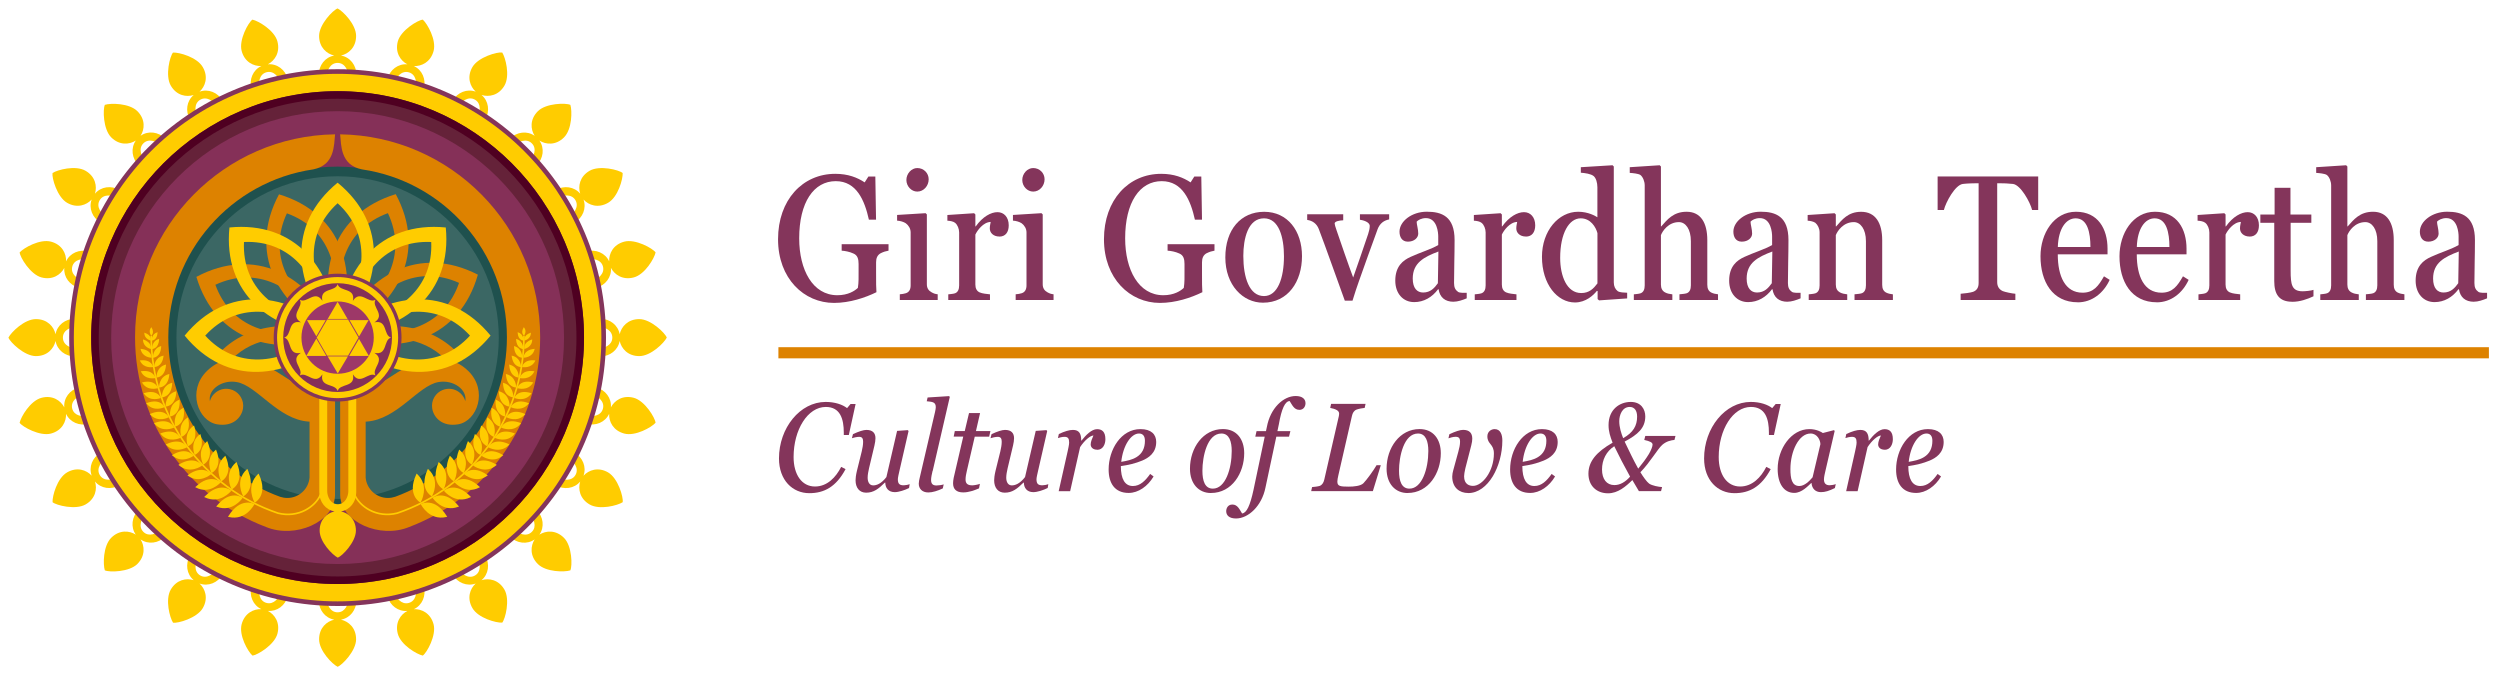 <svg width="302" height="82" viewBox="0 0 302 82" fill="none" xmlns="http://www.w3.org/2000/svg">
<path fill-rule="evenodd" clip-rule="evenodd" d="M40.782 80.546C41.337 80.35 43.017 78.617 43.017 77.226C43.017 75.835 42.096 75.056 41.19 74.856C42.287 74.661 43.058 73.682 43.058 72.515V60.097H42.084V72.356C42.084 72.968 41.712 73.967 40.782 73.967C39.853 73.967 39.481 72.956 39.481 72.356V60.097H38.507V72.515C38.507 73.682 39.278 74.661 40.375 74.856C39.469 75.056 38.548 75.835 38.548 77.226C38.548 78.617 40.13 80.219 40.782 80.546Z" fill="#FFCC00"/>
<path fill-rule="evenodd" clip-rule="evenodd" d="M51.077 79.191C51.562 78.857 52.737 76.749 52.374 75.407C52.015 74.061 50.918 73.547 49.996 73.588C51.007 73.115 51.497 71.969 51.195 70.843L47.981 58.849L47.039 59.102L50.212 70.945C50.371 71.537 50.273 72.597 49.372 72.838C48.471 73.078 47.855 72.197 47.7 71.618L44.527 59.775L43.585 60.028L46.799 72.022C47.1 73.147 48.1 73.898 49.209 73.8C48.385 74.228 47.696 75.219 48.055 76.565C48.414 77.911 50.359 79.045 51.073 79.195" fill="#FFCC00"/>
<path fill-rule="evenodd" clip-rule="evenodd" d="M60.664 75.219C61.047 74.771 61.635 72.434 60.937 71.227C60.24 70.019 59.053 69.808 58.168 70.089C59.02 69.371 59.2 68.139 58.617 67.124L52.41 56.37L51.565 56.855L57.695 67.475C58.001 68.005 58.18 69.057 57.373 69.522C56.565 69.987 55.741 69.298 55.44 68.776L49.31 58.156L48.466 58.641L54.673 69.396C55.256 70.407 56.414 70.868 57.462 70.489C56.777 71.112 56.37 72.25 57.067 73.457C57.764 74.665 59.934 75.256 60.664 75.215" fill="#FFCC00"/>
<path fill-rule="evenodd" clip-rule="evenodd" d="M68.899 68.898C69.151 68.368 69.115 65.953 68.128 64.971C67.141 63.984 65.938 64.09 65.159 64.587C65.795 63.674 65.648 62.434 64.824 61.61L56.044 52.83L55.355 53.519L64.025 62.189C64.457 62.621 64.906 63.592 64.245 64.249C63.585 64.909 62.61 64.453 62.186 64.028L53.515 55.358L52.826 56.047L61.607 64.828C62.431 65.652 63.67 65.802 64.584 65.162C64.086 65.941 63.984 67.148 64.967 68.131C65.954 69.118 68.201 69.126 68.894 68.902" fill="#FFCC00"/>
<path fill-rule="evenodd" clip-rule="evenodd" d="M75.219 60.664C75.325 60.085 74.664 57.765 73.457 57.067C72.25 56.37 71.116 56.782 70.488 57.467C70.867 56.419 70.406 55.261 69.395 54.677L58.641 48.47L58.155 49.314L68.771 55.444C69.301 55.75 69.982 56.57 69.517 57.377C69.052 58.185 67.992 57.997 67.47 57.699L56.855 51.57L56.369 52.414L67.124 58.621C68.135 59.204 69.371 59.025 70.088 58.172C69.811 59.057 70.023 60.244 71.226 60.941C72.433 61.639 74.611 61.064 75.219 60.668" fill="#FFCC00"/>
<path fill-rule="evenodd" clip-rule="evenodd" d="M79.191 51.072C79.146 50.485 77.906 48.417 76.561 48.054C75.215 47.695 74.224 48.385 73.796 49.208C73.889 48.099 73.147 47.1 72.017 46.798L60.023 43.584L59.77 44.526L71.614 47.699C72.205 47.858 73.074 48.474 72.833 49.371C72.593 50.273 71.52 50.367 70.941 50.212L59.098 47.039L58.845 47.977L70.839 51.19C71.965 51.492 73.115 51.003 73.584 49.991C73.543 50.917 74.057 52.01 75.402 52.373C76.748 52.732 78.702 51.619 79.187 51.076" fill="#FFCC00"/>
<path fill-rule="evenodd" clip-rule="evenodd" d="M80.546 40.782C80.35 40.228 78.617 38.548 77.226 38.548C75.836 38.548 75.057 39.469 74.857 40.375C74.661 39.278 73.682 38.507 72.516 38.507H60.098V39.481H72.357C72.969 39.481 73.968 39.853 73.968 40.782C73.968 41.712 72.956 42.084 72.357 42.084H60.098V43.058H72.516C73.682 43.058 74.661 42.287 74.857 41.19C75.057 42.096 75.836 43.017 77.226 43.017C78.617 43.017 80.22 41.435 80.546 40.782Z" fill="#FFCC00"/>
<path fill-rule="evenodd" clip-rule="evenodd" d="M79.192 30.489C78.858 30.004 76.749 28.829 75.407 29.192C74.061 29.551 73.548 30.648 73.588 31.57C73.115 30.558 71.969 30.069 70.844 30.371L58.85 33.584L59.102 34.526L70.946 31.354C71.537 31.195 72.597 31.292 72.838 32.194C73.079 33.095 72.198 33.711 71.619 33.866L59.775 37.039L60.028 37.981L72.022 34.767C73.148 34.465 73.898 33.466 73.8 32.357C74.229 33.181 75.22 33.87 76.566 33.511C77.911 33.152 79.045 31.207 79.196 30.493" fill="#FFCC00"/>
<path fill-rule="evenodd" clip-rule="evenodd" d="M75.219 20.901C74.77 20.518 72.433 19.931 71.226 20.628C70.019 21.325 69.807 22.512 70.088 23.397C69.371 22.545 68.139 22.365 67.124 22.949L56.369 29.156L56.855 30L67.47 23.87C68 23.564 69.052 23.385 69.517 24.192C69.982 25 69.293 25.824 68.771 26.125L58.155 32.255L58.641 33.099L69.395 26.892C70.406 26.309 70.867 25.151 70.488 24.103C71.112 24.788 72.25 25.196 73.457 24.498C74.664 23.801 75.255 21.631 75.219 20.901Z" fill="#FFCC00"/>
<path fill-rule="evenodd" clip-rule="evenodd" d="M68.897 12.667C68.367 12.414 65.953 12.451 64.97 13.438C63.983 14.425 64.089 15.628 64.587 16.407C63.673 15.77 62.433 15.917 61.61 16.741L52.829 25.521L53.518 26.211L62.189 17.54C62.621 17.108 63.592 16.659 64.248 17.32C64.909 17.981 64.452 18.956 64.028 19.38L55.358 28.05L56.047 28.739L64.827 19.959C65.651 19.135 65.802 17.895 65.162 16.982C65.941 17.479 67.148 17.581 68.131 16.598C69.118 15.611 69.126 13.364 68.901 12.671" fill="#FFCC00"/>
<path fill-rule="evenodd" clip-rule="evenodd" d="M60.664 6.346C60.085 6.24 57.764 6.9 57.067 8.103C56.369 9.31 56.781 10.444 57.466 11.072C56.418 10.693 55.26 11.154 54.677 12.165L48.47 22.92L49.314 23.405L55.444 12.789C55.749 12.259 56.569 11.578 57.377 12.043C58.184 12.508 57.996 13.568 57.699 14.09L51.569 24.706L52.413 25.191L58.62 14.437C59.204 13.425 59.024 12.19 58.172 11.472C59.057 11.749 60.244 11.537 60.941 10.334C61.638 9.127 61.063 6.949 60.668 6.341" fill="#FFCC00"/>
<path fill-rule="evenodd" clip-rule="evenodd" d="M51.073 2.374C50.485 2.418 48.418 3.658 48.055 5.004C47.696 6.35 48.385 7.341 49.209 7.769C48.1 7.675 47.1 8.418 46.799 9.547L43.585 21.541L44.527 21.794L47.7 9.951C47.859 9.36 48.475 8.491 49.372 8.732C50.273 8.972 50.367 10.045 50.212 10.624L47.039 22.467L47.981 22.72L51.195 10.726C51.497 9.6 51.007 8.45 49.996 7.981C50.922 8.022 52.015 7.508 52.378 6.162C52.737 4.816 51.623 2.863 51.081 2.378" fill="#FFCC00"/>
<path fill-rule="evenodd" clip-rule="evenodd" d="M40.782 1.02C40.228 1.215 38.548 2.949 38.548 4.339C38.548 5.73 39.469 6.509 40.375 6.709C39.278 6.904 38.507 7.883 38.507 9.05V21.468H39.481V9.209C39.481 8.597 39.853 7.598 40.782 7.598C41.712 7.598 42.084 8.609 42.084 9.209V21.468H43.058V9.05C43.058 7.883 42.287 6.9 41.19 6.709C42.096 6.509 43.017 5.73 43.017 4.339C43.017 2.949 41.435 1.346 40.782 1.02Z" fill="#FFCC00"/>
<path fill-rule="evenodd" clip-rule="evenodd" d="M30.489 2.374C30.004 2.708 28.83 4.817 29.192 6.158C29.551 7.504 30.648 8.018 31.57 7.977C30.559 8.45 30.069 9.596 30.371 10.722L33.585 22.716L34.527 22.463L31.354 10.62C31.195 10.029 31.293 8.968 32.194 8.728C33.095 8.487 33.711 9.368 33.866 9.947L37.039 21.79L37.981 21.537L34.767 9.543C34.466 8.418 33.467 7.667 32.357 7.765C33.181 7.337 33.87 6.346 33.511 5C33.153 3.654 31.207 2.521 30.494 2.37" fill="#FFCC00"/>
<path fill-rule="evenodd" clip-rule="evenodd" d="M20.901 6.346C20.518 6.794 19.931 9.131 20.628 10.338C21.325 11.546 22.512 11.758 23.397 11.476C22.545 12.194 22.365 13.425 22.949 14.441L29.156 25.195L30 24.71L23.87 14.094C23.564 13.564 23.385 12.512 24.192 12.047C25 11.582 25.824 12.271 26.125 12.793L32.255 23.409L33.099 22.924L26.892 12.169C26.309 11.158 25.151 10.697 24.103 11.076C24.788 10.453 25.196 9.315 24.498 8.108C23.801 6.9 21.631 6.309 20.901 6.35" fill="#FFCC00"/>
<path fill-rule="evenodd" clip-rule="evenodd" d="M12.667 12.667C12.414 13.197 12.451 15.612 13.438 16.595C14.425 17.581 15.628 17.475 16.407 16.978C15.771 17.891 15.918 19.131 16.741 19.955L25.522 28.735L26.211 28.046L17.541 19.376C17.108 18.944 16.66 17.973 17.321 17.316C17.981 16.656 18.956 17.112 19.38 17.537L28.05 26.207L28.74 25.518L19.959 16.737C19.135 15.913 17.896 15.762 16.982 16.403C17.48 15.624 17.582 14.417 16.599 13.434C15.612 12.451 13.365 12.439 12.671 12.663" fill="#FFCC00"/>
<path fill-rule="evenodd" clip-rule="evenodd" d="M6.346 20.901C6.24 21.48 6.901 23.801 8.104 24.498C9.311 25.195 10.445 24.784 11.073 24.103C10.694 25.151 11.154 26.309 12.166 26.892L22.92 33.099L23.405 32.255L12.786 26.125C12.255 25.82 11.574 25 12.039 24.192C12.504 23.385 13.565 23.572 14.087 23.87L24.702 30L25.188 29.155L14.433 22.948C13.422 22.365 12.186 22.545 11.468 23.397C11.746 22.512 11.534 21.325 10.331 20.628C9.123 19.93 6.946 20.506 6.338 20.901" fill="#FFCC00"/>
<path fill-rule="evenodd" clip-rule="evenodd" d="M2.374 30.493C2.419 31.08 3.659 33.148 5.005 33.511C6.35 33.87 7.341 33.181 7.77 32.361C7.676 33.47 8.418 34.469 9.548 34.771L21.542 37.985L21.795 37.043L9.951 33.87C9.36 33.711 8.491 33.095 8.732 32.198C8.973 31.296 10.045 31.203 10.624 31.358L22.468 34.53L22.72 33.588L10.726 30.375C9.601 30.073 8.451 30.562 7.982 31.574C8.022 30.648 7.509 29.555 6.163 29.192C4.817 28.833 2.863 29.946 2.378 30.489" fill="#FFCC00"/>
<path fill-rule="evenodd" clip-rule="evenodd" d="M1.02 40.782C1.215 41.337 2.949 43.017 4.339 43.017C5.73 43.017 6.509 42.096 6.709 41.19C6.904 42.287 7.883 43.058 9.05 43.058H21.468V42.084H9.209C8.597 42.084 7.598 41.712 7.598 40.782C7.598 39.853 8.609 39.481 9.209 39.481H21.468V38.507H9.05C7.883 38.507 6.904 39.278 6.709 40.375C6.509 39.469 5.73 38.548 4.339 38.548C2.949 38.548 1.346 40.134 1.02 40.782Z" fill="#FFCC00"/>
<path fill-rule="evenodd" clip-rule="evenodd" d="M2.373 51.076C2.708 51.562 4.816 52.736 6.158 52.373C7.504 52.014 8.018 50.917 7.977 49.995C8.45 51.003 9.596 51.496 10.721 51.194L22.715 47.981L22.463 47.039L10.619 50.212C10.028 50.371 8.968 50.273 8.727 49.371C8.487 48.47 9.367 47.854 9.947 47.699L21.79 44.526L21.537 43.584L9.543 46.798C8.417 47.1 7.667 48.099 7.765 49.208C7.336 48.389 6.345 47.695 5 48.058C3.654 48.417 2.52 50.362 2.369 51.076" fill="#FFCC00"/>
<path fill-rule="evenodd" clip-rule="evenodd" d="M6.346 60.664C6.794 61.047 9.131 61.635 10.338 60.937C11.546 60.24 11.758 59.053 11.476 58.168C12.194 59.02 13.425 59.2 14.441 58.617L25.195 52.41L24.71 51.565L14.094 57.695C13.564 58.001 12.512 58.18 12.047 57.373C11.582 56.565 12.271 55.741 12.793 55.44L23.409 49.31L22.924 48.466L12.169 54.673C11.158 55.256 10.697 56.414 11.076 57.462C10.453 56.777 9.315 56.37 8.108 57.063C6.9 57.76 6.309 59.93 6.35 60.66" fill="#FFCC00"/>
<path fill-rule="evenodd" clip-rule="evenodd" d="M12.666 68.898C13.197 69.151 15.611 69.114 16.594 68.127C17.577 67.14 17.475 65.937 16.977 65.158C17.891 65.794 19.131 65.648 19.954 64.824L28.735 56.043L28.046 55.354L19.375 64.025C18.943 64.457 17.972 64.906 17.316 64.245C16.655 63.584 17.112 62.609 17.536 62.185L26.206 53.515L25.517 52.826L16.737 61.606C15.913 62.43 15.762 63.67 16.402 64.583C15.623 64.086 14.416 63.984 13.433 64.967C12.446 65.954 12.438 68.201 12.662 68.894" fill="#FFCC00"/>
<path fill-rule="evenodd" clip-rule="evenodd" d="M20.901 75.219C21.48 75.326 23.801 74.665 24.498 73.458C25.195 72.251 24.784 71.117 24.103 70.489C25.151 70.868 26.309 70.407 26.892 69.396L33.099 58.641L32.255 58.156L26.125 68.772C25.82 69.302 25 69.983 24.192 69.518C23.385 69.053 23.572 67.993 23.87 67.471L30 56.851L29.155 56.366L22.948 67.12C22.365 68.132 22.545 69.367 23.397 70.085C22.512 69.808 21.325 70.02 20.628 71.223C19.93 72.43 20.506 74.608 20.901 75.215" fill="#FFCC00"/>
<path fill-rule="evenodd" clip-rule="evenodd" d="M30.493 79.192C31.08 79.147 33.148 77.907 33.511 76.561C33.87 75.215 33.181 74.224 32.357 73.796C33.466 73.89 34.465 73.148 34.767 72.018L37.981 60.024L37.038 59.771L33.866 71.614C33.707 72.206 33.091 73.074 32.194 72.834C31.292 72.593 31.198 71.52 31.353 70.941L34.526 59.098L33.588 58.845L30.375 70.839C30.073 71.965 30.562 73.115 31.574 73.584C30.648 73.543 29.555 74.057 29.192 75.403C28.833 76.749 29.946 78.702 30.489 79.188" fill="#FFCC00"/>
<path fill-rule="evenodd" clip-rule="evenodd" d="M40.782 15.363C54.82 15.363 66.202 26.745 66.202 40.782C66.202 54.82 54.82 66.202 40.782 66.202C26.745 66.202 15.363 54.82 15.363 40.782C15.363 26.745 26.745 15.363 40.782 15.363ZM40.782 9.535C58.042 9.535 72.03 23.527 72.03 40.782C72.03 58.038 58.038 72.03 40.782 72.03C23.527 72.03 9.535 58.042 9.535 40.782C9.535 23.523 23.523 9.535 40.782 9.535ZM40.782 15.457C54.771 15.457 66.108 26.794 66.108 40.782C66.108 54.771 54.771 66.108 40.782 66.108C26.794 66.108 15.457 54.771 15.457 40.782C15.457 26.794 26.794 15.457 40.782 15.457ZM40.782 8.36C58.686 8.36 73.205 22.875 73.205 40.782C73.205 58.69 58.69 73.205 40.782 73.205C22.875 73.205 8.36 58.686 8.36 40.782C8.36 22.879 22.879 8.36 40.782 8.36Z" fill="#84355B"/>
<path fill-rule="evenodd" clip-rule="evenodd" d="M40.782 14.865C55.097 14.865 66.7 26.468 66.7 40.782C66.7 55.097 55.097 66.7 40.782 66.7C26.468 66.7 14.865 55.097 14.865 40.782C14.865 26.468 26.468 14.865 40.782 14.865ZM40.782 8.919C58.38 8.919 72.646 23.185 72.646 40.782C72.646 58.38 58.38 72.646 40.782 72.646C23.185 72.646 8.919 58.38 8.919 40.782C8.919 23.185 23.185 8.919 40.782 8.919Z" fill="#FFCC00"/>
<path fill-rule="evenodd" clip-rule="evenodd" d="M40.783 14.315C55.399 14.315 67.251 26.166 67.251 40.783C67.251 55.399 55.399 67.251 40.783 67.251C26.166 67.251 14.315 55.399 14.315 40.783C14.315 26.166 26.166 14.315 40.783 14.315ZM40.783 11.02C57.222 11.02 70.546 24.347 70.546 40.783C70.546 57.218 57.218 70.546 40.783 70.546C24.347 70.546 11.02 57.222 11.02 40.783C11.02 24.343 24.343 11.02 40.783 11.02Z" fill="#652239"/>
<path fill-rule="evenodd" clip-rule="evenodd" d="M40.783 11.929C56.717 11.929 69.636 24.849 69.636 40.782C69.636 56.716 56.717 69.636 40.783 69.636C24.849 69.636 11.929 56.716 11.929 40.782C11.929 24.849 24.849 11.929 40.783 11.929ZM40.783 11.015C57.222 11.015 70.55 24.343 70.55 40.782C70.55 57.222 57.222 70.549 40.783 70.549C24.343 70.549 11.016 57.222 11.016 40.782C11.016 24.343 24.343 11.015 40.783 11.015Z" fill="#4F0021"/>
<path fill-rule="evenodd" clip-rule="evenodd" d="M40.782 13.43C55.888 13.43 68.135 25.677 68.135 40.782C68.135 55.888 55.888 68.135 40.782 68.135C25.677 68.135 13.43 55.888 13.43 40.782C13.43 25.677 25.677 13.43 40.782 13.43Z" fill="#853058"/>
<path fill-rule="evenodd" clip-rule="evenodd" d="M40.782 20.126C52.177 20.126 61.414 29.375 61.414 40.782C61.414 52.189 52.177 61.439 40.782 61.439C29.388 61.439 20.15 52.189 20.15 40.782C20.15 29.375 29.388 20.126 40.782 20.126Z" fill="#1F514E"/>
<path fill-rule="evenodd" clip-rule="evenodd" d="M40.783 21.293C51.533 21.293 60.253 30.02 60.253 40.782C60.253 51.545 51.537 60.272 40.783 60.272C30.029 60.272 21.314 51.545 21.314 40.782C21.314 30.02 30.029 21.293 40.783 21.293Z" fill="#3B6764"/>
<path fill-rule="evenodd" clip-rule="evenodd" d="M40.481 16.227C27.101 16.415 16.314 27.316 16.314 40.738C16.314 51.215 22.888 60.154 32.137 63.662C35.657 65.114 40.392 63.062 40.469 59.836L40.477 46.557V46.435V40.738C40.151 43.258 37.496 43.262 37.398 46.982C35.563 46.57 33.919 45.044 32.264 44.261C29.405 42.911 26.884 42.965 24.996 44.816C22.578 47.19 23.919 50.86 26.215 51.256C28.165 51.59 29.176 50.411 29.352 49.367C29.523 48.348 28.923 47.438 28.1 47.116C26.807 46.606 25.604 47.467 25.359 48.466C25.094 47.08 26.791 45.832 28.605 46.154C31.06 46.586 33.569 50.672 37.284 50.929C37.321 50.929 37.357 50.934 37.394 50.934V57.687C37.276 59.07 36.117 60.154 34.706 60.154C34.401 60.154 34.107 60.101 33.834 60.012C25.959 57.153 20.331 49.604 20.331 40.742C20.331 30.436 27.936 21.909 37.843 20.461C40.457 19.939 40.339 17.533 40.477 16.227" fill="#DD8200"/>
<path fill-rule="evenodd" clip-rule="evenodd" d="M41.084 16.227C54.465 16.415 65.252 27.316 65.252 40.738C65.252 51.215 58.678 60.154 49.428 63.662C45.909 65.114 41.174 63.062 41.096 59.836L41.088 46.557V46.435V40.738C41.414 43.258 44.069 43.262 44.167 46.982C46.002 46.57 47.646 45.044 49.302 44.261C52.16 42.911 54.681 42.965 56.569 44.816C58.987 47.19 57.646 50.86 55.35 51.256C53.4 51.59 52.389 50.411 52.214 49.367C52.042 48.348 52.642 47.438 53.466 47.116C54.758 46.606 55.962 47.467 56.206 48.466C56.471 47.08 54.775 45.832 52.96 46.154C50.505 46.586 47.997 50.672 44.281 50.929C44.245 50.929 44.208 50.934 44.171 50.934V57.687C44.289 59.07 45.448 60.154 46.859 60.154C47.165 60.154 47.458 60.101 47.731 60.012C55.607 57.153 61.235 49.604 61.235 40.742C61.235 30.436 53.629 21.909 43.723 20.461C41.108 19.939 41.227 17.533 41.088 16.227" fill="#DD8200"/>
<path fill-rule="evenodd" clip-rule="evenodd" d="M30.766 60.717L30.831 60.68C30.831 60.68 32.434 59.787 31.28 57.303L31.235 57.206L31.157 57.279C29.636 58.739 30.721 60.631 30.729 60.652L30.766 60.717Z" fill="#FFCC00"/>
<path fill-rule="evenodd" clip-rule="evenodd" d="M30.73 60.897L30.665 60.864C30.665 60.864 29.038 60.016 27.598 62.34L27.541 62.43L27.647 62.454C29.703 62.923 30.689 60.982 30.702 60.962L30.734 60.897H30.73Z" fill="#FFCC00"/>
<path fill-rule="evenodd" clip-rule="evenodd" d="M29.306 60.142L29.249 60.101C29.249 60.101 27.826 59.102 26.182 61.109L26.117 61.186L26.211 61.223C28.083 61.92 29.253 60.22 29.266 60.199L29.306 60.142Z" fill="#FFCC00"/>
<path fill-rule="evenodd" clip-rule="evenodd" d="M29.388 59.958L29.449 59.926C29.449 59.926 30.979 59.102 29.918 56.733L29.878 56.639L29.8 56.708C28.34 58.07 29.343 59.877 29.352 59.897L29.388 59.958Z" fill="#FFCC00"/>
<path fill-rule="evenodd" clip-rule="evenodd" d="M27.989 59.118L28.05 59.086C28.05 59.086 29.6 58.303 28.609 55.905L28.568 55.811L28.491 55.876C26.994 57.198 27.944 59.033 27.952 59.053L27.985 59.114L27.989 59.118Z" fill="#FFCC00"/>
<path fill-rule="evenodd" clip-rule="evenodd" d="M27.937 59.281L27.884 59.236C27.884 59.236 26.558 58.115 24.739 59.967L24.67 60.04L24.764 60.085C26.566 60.945 27.884 59.355 27.896 59.338L27.941 59.281H27.937Z" fill="#FFCC00"/>
<path fill-rule="evenodd" clip-rule="evenodd" d="M26.732 58.14L26.79 58.107C26.79 58.107 28.221 57.357 27.259 55.142L27.222 55.057L27.148 55.122C25.774 56.374 26.688 58.066 26.696 58.083L26.728 58.14H26.732Z" fill="#FFCC00"/>
<path fill-rule="evenodd" clip-rule="evenodd" d="M26.656 58.27L26.607 58.225C26.607 58.225 25.416 57.132 23.654 58.784L23.585 58.849L23.671 58.894C25.314 59.763 26.599 58.331 26.611 58.319L26.656 58.27Z" fill="#FFCC00"/>
<path fill-rule="evenodd" clip-rule="evenodd" d="M25.51 57.271L25.469 57.226C25.469 57.226 24.519 56.084 22.712 57.373L22.643 57.422L22.712 57.475C24.099 58.47 25.448 57.324 25.461 57.312L25.506 57.271H25.51Z" fill="#FFCC00"/>
<path fill-rule="evenodd" clip-rule="evenodd" d="M25.558 57.136L25.611 57.108C25.611 57.108 26.949 56.459 26.129 54.395L26.096 54.314L26.027 54.371C24.73 55.48 25.517 57.063 25.525 57.079L25.554 57.132L25.558 57.136Z" fill="#FFCC00"/>
<path fill-rule="evenodd" clip-rule="evenodd" d="M24.564 56.121L24.617 56.093C24.617 56.093 25.938 55.411 25.069 53.368L25.037 53.287L24.971 53.344C23.703 54.486 24.527 56.048 24.535 56.064L24.564 56.117V56.121Z" fill="#FFCC00"/>
<path fill-rule="evenodd" clip-rule="evenodd" d="M24.421 56.235L24.384 56.186C24.384 56.186 23.528 54.971 21.627 56.108L21.554 56.153L21.619 56.21C22.92 57.316 24.355 56.284 24.372 56.272L24.421 56.235Z" fill="#FFCC00"/>
<path fill-rule="evenodd" clip-rule="evenodd" d="M23.515 54.95L23.568 54.93C23.568 54.93 24.824 54.432 24.225 52.508L24.2 52.434L24.135 52.479C22.883 53.397 23.491 54.885 23.495 54.901L23.515 54.95Z" fill="#FFCC00"/>
<path fill-rule="evenodd" clip-rule="evenodd" d="M23.381 55.064L23.348 55.02C23.348 55.02 22.569 53.914 20.84 54.946L20.77 54.987L20.832 55.04C22.018 56.043 23.319 55.105 23.336 55.097L23.381 55.064Z" fill="#FFCC00"/>
<path fill-rule="evenodd" clip-rule="evenodd" d="M22.613 54.017L22.585 53.968C22.585 53.968 21.92 52.793 20.093 53.654L20.023 53.686L20.076 53.743C21.157 54.857 22.548 54.049 22.564 54.045L22.613 54.017Z" fill="#FFCC00"/>
<path fill-rule="evenodd" clip-rule="evenodd" d="M22.695 53.903L22.748 53.882C22.748 53.882 24.017 53.417 23.462 51.476L23.442 51.398L23.377 51.443C22.1 52.328 22.671 53.833 22.679 53.849L22.7 53.903H22.695Z" fill="#FFCC00"/>
<path fill-rule="evenodd" clip-rule="evenodd" d="M21.908 52.777L21.957 52.76C21.957 52.76 23.18 52.357 22.715 50.493L22.699 50.419L22.634 50.46C21.394 51.264 21.887 52.711 21.891 52.724L21.908 52.773V52.777Z" fill="#FFCC00"/>
<path fill-rule="evenodd" clip-rule="evenodd" d="M21.786 52.891L21.765 52.842C21.765 52.842 21.231 51.671 19.429 52.34L19.359 52.365L19.408 52.426C20.342 53.572 21.725 52.919 21.741 52.915L21.79 52.891H21.786Z" fill="#FFCC00"/>
<path fill-rule="evenodd" clip-rule="evenodd" d="M21.163 51.529L21.215 51.517C21.215 51.517 22.472 51.235 22.186 49.335L22.174 49.261L22.105 49.294C20.791 49.975 21.146 51.459 21.146 51.476L21.158 51.525L21.163 51.529Z" fill="#FFCC00"/>
<path fill-rule="evenodd" clip-rule="evenodd" d="M21.04 51.643L21.02 51.594C21.02 51.594 20.485 50.423 18.683 51.092L18.613 51.117L18.662 51.178C19.596 52.324 20.979 51.671 20.995 51.667L21.044 51.643H21.04Z" fill="#FFCC00"/>
<path fill-rule="evenodd" clip-rule="evenodd" d="M20.546 50.313L20.595 50.305C20.595 50.305 21.794 50.15 21.7 48.348V48.278L21.631 48.303C20.342 48.821 20.538 50.248 20.542 50.26L20.55 50.309L20.546 50.313Z" fill="#FFCC00"/>
<path fill-rule="evenodd" clip-rule="evenodd" d="M20.408 50.395L20.383 50.35C20.383 50.35 19.825 49.277 18.165 49.991L18.1 50.02L18.148 50.073C19.082 51.105 20.351 50.423 20.363 50.415L20.408 50.391V50.395Z" fill="#FFCC00"/>
<path fill-rule="evenodd" clip-rule="evenodd" d="M20.008 49.106H20.057C20.057 49.106 21.224 49.069 21.301 47.328V47.259L21.236 47.279C19.947 47.658 20.004 49.045 20.004 49.057V49.106H20.008Z" fill="#FFCC00"/>
<path fill-rule="evenodd" clip-rule="evenodd" d="M19.873 49.184L19.853 49.139C19.853 49.139 19.368 48.078 17.732 48.686L17.667 48.711L17.712 48.764C18.56 49.803 19.816 49.208 19.828 49.204L19.873 49.184Z" fill="#FFCC00"/>
<path fill-rule="evenodd" clip-rule="evenodd" d="M19.56 47.993H19.605C19.605 47.993 20.722 47.965 20.804 46.301V46.235L20.742 46.252C19.511 46.606 19.56 47.932 19.56 47.948V47.993Z" fill="#FFCC00"/>
<path fill-rule="evenodd" clip-rule="evenodd" d="M19.432 48.071L19.416 48.03C19.416 48.03 19.004 46.99 17.414 47.487L17.352 47.508L17.389 47.561C18.148 48.597 19.375 48.095 19.388 48.091L19.428 48.075L19.432 48.071Z" fill="#FFCC00"/>
<path fill-rule="evenodd" clip-rule="evenodd" d="M19.209 46.806H19.254C19.254 46.806 20.318 46.818 20.453 45.24V45.179L20.396 45.195C19.213 45.489 19.209 46.753 19.209 46.765V46.81V46.806Z" fill="#FFCC00"/>
<path fill-rule="evenodd" clip-rule="evenodd" d="M19.085 46.88L19.073 46.839C19.073 46.839 18.755 45.823 17.213 46.182L17.152 46.199L17.185 46.252C17.833 47.288 19.032 46.896 19.045 46.896L19.085 46.884V46.88Z" fill="#FFCC00"/>
<path fill-rule="evenodd" clip-rule="evenodd" d="M18.895 45.603H18.935C18.935 45.603 19.947 45.603 20.053 44.094V44.037L20 44.053C18.878 44.351 18.895 45.554 18.895 45.566V45.607V45.603Z" fill="#FFCC00"/>
<path fill-rule="evenodd" clip-rule="evenodd" d="M18.776 45.672L18.767 45.631C18.767 45.631 18.559 44.644 17.067 44.84L17.01 44.848L17.034 44.901C17.552 45.941 18.723 45.68 18.735 45.68L18.776 45.672Z" fill="#FFCC00"/>
<path fill-rule="evenodd" clip-rule="evenodd" d="M18.613 44.331H18.65C18.65 44.331 19.572 44.388 19.755 43.017L19.763 42.964L19.71 42.972C18.67 43.181 18.617 44.278 18.617 44.29V44.327L18.613 44.331Z" fill="#FFCC00"/>
<path fill-rule="evenodd" clip-rule="evenodd" d="M18.495 44.331L18.487 44.294C18.487 44.294 18.32 43.385 16.946 43.535H16.893L16.917 43.593C17.37 44.555 18.446 44.343 18.459 44.343L18.495 44.335V44.331Z" fill="#FFCC00"/>
<path fill-rule="evenodd" clip-rule="evenodd" d="M18.479 43.213H18.515C18.515 43.213 19.409 43.189 19.47 41.859V41.806L19.421 41.818C18.438 42.104 18.479 43.164 18.479 43.176V43.213Z" fill="#FFCC00"/>
<path fill-rule="evenodd" clip-rule="evenodd" d="M18.315 43.217V43.181C18.315 43.181 18.352 42.291 17.027 42.141H16.974L16.986 42.185C17.206 43.185 18.266 43.213 18.279 43.213H18.315V43.217Z" fill="#FFCC00"/>
<path fill-rule="evenodd" clip-rule="evenodd" d="M18.36 42.161H18.393C18.393 42.161 19.168 42.141 19.221 40.982V40.938L19.18 40.95C18.328 41.199 18.36 42.12 18.36 42.128V42.161Z" fill="#FFCC00"/>
<path fill-rule="evenodd" clip-rule="evenodd" d="M18.218 42.161L18.226 42.129C18.226 42.129 18.413 41.378 17.316 41.015L17.275 41.003V41.048C17.288 41.937 18.181 42.149 18.189 42.153L18.221 42.161H18.218Z" fill="#FFCC00"/>
<path fill-rule="evenodd" clip-rule="evenodd" d="M18.327 41.142H18.352C18.352 41.142 18.988 41.125 19.033 40.171V40.134L19 40.142C18.299 40.346 18.327 41.105 18.327 41.113V41.138V41.142Z" fill="#FFCC00"/>
<path fill-rule="evenodd" clip-rule="evenodd" d="M18.21 41.141L18.218 41.117C18.218 41.117 18.373 40.497 17.467 40.199L17.431 40.187V40.224C17.439 40.958 18.177 41.133 18.185 41.133H18.21V41.141Z" fill="#FFCC00"/>
<path fill-rule="evenodd" clip-rule="evenodd" d="M18.262 40.546L18.279 40.534C18.279 40.534 18.711 40.228 18.303 39.551L18.287 39.526L18.266 39.551C17.875 40.016 18.242 40.526 18.246 40.53L18.258 40.546H18.262Z" fill="#FFCC00"/>
<path d="M38.723 59.746C38.111 61.186 36.072 62.617 33.576 61.989C24.677 58.98 18.27 50.558 18.27 40.64" stroke="#FFCC00" stroke-width="0.204" stroke-linecap="round" stroke-linejoin="round"/>
<path fill-rule="evenodd" clip-rule="evenodd" d="M50.799 60.717L50.734 60.68C50.734 60.68 49.131 59.787 50.285 57.303L50.33 57.206L50.407 57.279C51.929 58.739 50.844 60.631 50.836 60.652L50.799 60.717Z" fill="#FFCC00"/>
<path fill-rule="evenodd" clip-rule="evenodd" d="M50.835 60.897L50.9 60.864C50.9 60.864 52.528 60.016 53.967 62.34L54.024 62.43L53.918 62.454C51.863 62.923 50.876 60.982 50.864 60.962L50.831 60.897H50.835Z" fill="#FFCC00"/>
<path fill-rule="evenodd" clip-rule="evenodd" d="M52.259 60.142L52.316 60.101C52.316 60.101 53.739 59.102 55.383 61.109L55.448 61.186L55.354 61.223C53.482 61.92 52.312 60.22 52.3 60.199L52.259 60.142Z" fill="#FFCC00"/>
<path fill-rule="evenodd" clip-rule="evenodd" d="M52.177 59.958L52.116 59.926C52.116 59.926 50.586 59.102 51.647 56.733L51.688 56.639L51.765 56.708C53.225 58.07 52.222 59.877 52.214 59.897L52.177 59.958Z" fill="#FFCC00"/>
<path fill-rule="evenodd" clip-rule="evenodd" d="M53.576 59.118L53.515 59.086C53.515 59.086 51.965 58.303 52.956 55.905L52.997 55.811L53.074 55.876C54.571 57.198 53.621 59.033 53.613 59.053L53.58 59.114L53.576 59.118Z" fill="#FFCC00"/>
<path fill-rule="evenodd" clip-rule="evenodd" d="M53.629 59.281L53.682 59.236C53.682 59.236 55.008 58.115 56.826 59.967L56.896 60.04L56.802 60.085C54.999 60.945 53.682 59.355 53.67 59.338L53.625 59.281H53.629Z" fill="#FFCC00"/>
<path fill-rule="evenodd" clip-rule="evenodd" d="M54.831 58.14L54.774 58.107C54.774 58.107 53.343 57.357 54.305 55.142L54.342 55.057L54.416 55.122C55.79 56.374 54.876 58.066 54.868 58.083L54.836 58.14H54.831Z" fill="#FFCC00"/>
<path fill-rule="evenodd" clip-rule="evenodd" d="M54.909 58.27L54.958 58.225C54.958 58.225 56.149 57.132 57.911 58.784L57.98 58.849L57.895 58.894C56.251 59.763 54.966 58.331 54.954 58.319L54.909 58.27Z" fill="#FFCC00"/>
<path fill-rule="evenodd" clip-rule="evenodd" d="M56.056 57.271L56.096 57.226C56.096 57.226 57.047 56.084 58.853 57.373L58.923 57.422L58.853 57.475C57.467 58.47 56.117 57.324 56.105 57.312L56.06 57.271H56.056Z" fill="#FFCC00"/>
<path fill-rule="evenodd" clip-rule="evenodd" d="M56.007 57.136L55.954 57.108C55.954 57.108 54.616 56.459 55.436 54.395L55.468 54.314L55.538 54.371C56.835 55.48 56.047 57.063 56.039 57.079L56.011 57.132L56.007 57.136Z" fill="#FFCC00"/>
<path fill-rule="evenodd" clip-rule="evenodd" d="M57.002 56.121L56.949 56.093C56.949 56.093 55.627 55.411 56.496 53.368L56.529 53.287L56.594 53.344C57.862 54.486 57.038 56.048 57.03 56.064L57.002 56.117V56.121Z" fill="#FFCC00"/>
<path fill-rule="evenodd" clip-rule="evenodd" d="M57.145 56.235L57.181 56.186C57.181 56.186 58.038 54.971 59.938 56.108L60.011 56.153L59.946 56.21C58.645 57.316 57.21 56.284 57.194 56.272L57.145 56.235Z" fill="#FFCC00"/>
<path fill-rule="evenodd" clip-rule="evenodd" d="M58.05 54.95L57.996 54.93C57.996 54.93 56.74 54.432 57.34 52.508L57.364 52.434L57.43 52.479C58.682 53.397 58.074 54.885 58.07 54.901L58.05 54.95Z" fill="#FFCC00"/>
<path fill-rule="evenodd" clip-rule="evenodd" d="M58.185 55.064L58.217 55.02C58.217 55.02 58.996 53.914 60.725 54.946L60.795 54.987L60.733 55.04C59.547 56.043 58.242 55.105 58.229 55.097L58.185 55.064Z" fill="#FFCC00"/>
<path fill-rule="evenodd" clip-rule="evenodd" d="M58.951 54.017L58.98 53.968C58.98 53.968 59.645 52.793 61.471 53.654L61.541 53.686L61.488 53.743C60.407 54.857 59.016 54.049 59 54.045L58.951 54.017Z" fill="#FFCC00"/>
<path fill-rule="evenodd" clip-rule="evenodd" d="M58.87 53.903L58.817 53.882C58.817 53.882 57.549 53.417 58.103 51.476L58.124 51.398L58.189 51.443C59.465 52.328 58.894 53.833 58.886 53.849L58.866 53.903H58.87Z" fill="#FFCC00"/>
<path fill-rule="evenodd" clip-rule="evenodd" d="M59.656 52.777L59.607 52.76C59.607 52.76 58.384 52.357 58.849 50.493L58.865 50.419L58.93 50.46C60.17 51.264 59.676 52.711 59.672 52.724L59.656 52.773V52.777Z" fill="#FFCC00"/>
<path fill-rule="evenodd" clip-rule="evenodd" d="M59.779 52.891L59.8 52.842C59.8 52.842 60.334 51.671 62.137 52.34L62.206 52.365L62.157 52.426C61.223 53.572 59.841 52.919 59.824 52.915L59.775 52.891H59.779Z" fill="#FFCC00"/>
<path fill-rule="evenodd" clip-rule="evenodd" d="M60.403 51.529L60.35 51.517C60.35 51.517 59.094 51.235 59.379 49.335L59.391 49.261L59.461 49.294C60.774 49.975 60.419 51.459 60.419 51.476L60.407 51.525L60.403 51.529Z" fill="#FFCC00"/>
<path fill-rule="evenodd" clip-rule="evenodd" d="M60.526 51.643L60.546 51.594C60.546 51.594 61.08 50.423 62.883 51.092L62.952 51.117L62.903 51.178C61.969 52.324 60.587 51.671 60.57 51.667L60.522 51.643H60.526Z" fill="#FFCC00"/>
<path fill-rule="evenodd" clip-rule="evenodd" d="M61.019 50.313L60.97 50.305C60.97 50.305 59.771 50.15 59.865 48.348V48.278L59.934 48.303C61.223 48.821 61.027 50.248 61.023 50.26L61.015 50.309L61.019 50.313Z" fill="#FFCC00"/>
<path fill-rule="evenodd" clip-rule="evenodd" d="M61.157 50.395L61.182 50.35C61.182 50.35 61.74 49.277 63.4 49.991L63.465 50.02L63.417 50.073C62.483 51.105 61.214 50.423 61.202 50.415L61.157 50.391V50.395Z" fill="#FFCC00"/>
<path fill-rule="evenodd" clip-rule="evenodd" d="M61.556 49.106H61.508C61.508 49.106 60.341 49.069 60.264 47.328V47.259L60.329 47.279C61.618 47.658 61.561 49.045 61.561 49.057V49.106H61.556Z" fill="#FFCC00"/>
<path fill-rule="evenodd" clip-rule="evenodd" d="M61.691 49.184L61.712 49.139C61.712 49.139 62.197 48.078 63.833 48.686L63.898 48.711L63.853 48.764C63.005 49.803 61.748 49.208 61.736 49.204L61.691 49.184Z" fill="#FFCC00"/>
<path fill-rule="evenodd" clip-rule="evenodd" d="M62.006 47.993H61.961C61.961 47.993 60.843 47.965 60.762 46.301V46.235L60.823 46.252C62.054 46.606 62.006 47.932 62.006 47.948V47.993Z" fill="#FFCC00"/>
<path fill-rule="evenodd" clip-rule="evenodd" d="M62.132 48.071L62.148 48.03C62.148 48.03 62.56 46.99 64.151 47.487L64.212 47.508L64.175 47.561C63.416 48.597 62.189 48.095 62.177 48.091L62.136 48.075L62.132 48.071Z" fill="#FFCC00"/>
<path fill-rule="evenodd" clip-rule="evenodd" d="M62.356 46.806H62.311C62.311 46.806 61.247 46.818 61.112 45.24V45.179L61.169 45.195C62.352 45.489 62.356 46.753 62.356 46.765V46.81V46.806Z" fill="#FFCC00"/>
<path fill-rule="evenodd" clip-rule="evenodd" d="M62.48 46.88L62.492 46.839C62.492 46.839 62.81 45.823 64.351 46.182L64.413 46.199L64.38 46.252C63.731 47.288 62.532 46.896 62.52 46.896L62.48 46.884V46.88Z" fill="#FFCC00"/>
<path fill-rule="evenodd" clip-rule="evenodd" d="M62.671 45.603H62.63C62.63 45.603 61.619 45.603 61.513 44.094V44.037L61.566 44.053C62.687 44.351 62.671 45.554 62.671 45.566V45.607V45.603Z" fill="#FFCC00"/>
<path fill-rule="evenodd" clip-rule="evenodd" d="M62.789 45.672L62.797 45.631C62.797 45.631 63.005 44.644 64.498 44.84L64.555 44.848L64.531 44.901C64.013 45.941 62.842 45.68 62.83 45.68L62.789 45.672Z" fill="#FFCC00"/>
<path fill-rule="evenodd" clip-rule="evenodd" d="M62.952 44.331H62.915C62.915 44.331 61.993 44.388 61.81 43.017L61.802 42.964L61.855 42.972C62.895 43.181 62.948 44.278 62.948 44.29V44.327L62.952 44.331Z" fill="#FFCC00"/>
<path fill-rule="evenodd" clip-rule="evenodd" d="M63.07 44.331L63.078 44.294C63.078 44.294 63.246 43.385 64.62 43.535H64.673L64.649 43.593C64.196 44.555 63.119 44.343 63.107 44.343L63.07 44.335V44.331Z" fill="#FFCC00"/>
<path fill-rule="evenodd" clip-rule="evenodd" d="M63.087 43.213H63.05C63.05 43.213 62.157 43.189 62.096 41.859V41.806L62.145 41.818C63.127 42.104 63.087 43.164 63.087 43.176V43.213Z" fill="#FFCC00"/>
<path fill-rule="evenodd" clip-rule="evenodd" d="M63.249 43.217V43.181C63.249 43.181 63.212 42.291 64.538 42.141H64.591L64.579 42.185C64.358 43.185 63.298 43.213 63.286 43.213H63.249V43.217Z" fill="#FFCC00"/>
<path fill-rule="evenodd" clip-rule="evenodd" d="M63.205 42.161H63.173C63.173 42.161 62.398 42.141 62.345 40.982V40.938L62.386 40.95C63.238 41.199 63.205 42.12 63.205 42.128V42.161Z" fill="#FFCC00"/>
<path fill-rule="evenodd" clip-rule="evenodd" d="M63.347 42.161L63.339 42.129C63.339 42.129 63.152 41.378 64.249 41.015L64.29 41.003V41.048C64.277 41.937 63.384 42.149 63.376 42.153L63.343 42.161H63.347Z" fill="#FFCC00"/>
<path fill-rule="evenodd" clip-rule="evenodd" d="M63.238 41.142H63.213C63.213 41.142 62.577 41.125 62.532 40.171V40.134L62.565 40.142C63.266 40.346 63.238 41.105 63.238 41.113V41.138V41.142Z" fill="#FFCC00"/>
<path fill-rule="evenodd" clip-rule="evenodd" d="M63.356 41.141L63.348 41.117C63.348 41.117 63.193 40.497 64.098 40.199L64.135 40.187V40.224C64.127 40.958 63.389 41.133 63.381 41.133H63.356V41.141Z" fill="#FFCC00"/>
<path fill-rule="evenodd" clip-rule="evenodd" d="M63.303 40.546L63.286 40.534C63.286 40.534 62.854 40.228 63.262 39.551L63.278 39.526L63.299 39.551C63.69 40.016 63.323 40.526 63.319 40.53L63.307 40.546H63.303Z" fill="#FFCC00"/>
<path d="M42.834 59.746C43.446 61.186 45.485 62.617 47.981 61.989C56.884 58.98 63.291 50.558 63.291 40.64" stroke="#FFCC00" stroke-width="0.204" stroke-linecap="round" stroke-linejoin="round"/>
<path fill-rule="evenodd" clip-rule="evenodd" d="M40.803 67.365C41.346 67.173 42.993 65.472 42.993 64.106C42.993 62.74 42.088 61.977 41.199 61.782C42.275 61.59 43.034 60.632 43.034 59.481V47.3H42.08V59.327C42.08 59.93 41.717 60.909 40.803 60.909C39.889 60.909 39.527 59.918 39.527 59.327V47.3H38.572V59.481C38.572 60.627 39.331 61.59 40.407 61.782C39.518 61.977 38.613 62.74 38.613 64.106C38.613 65.472 40.167 67.043 40.803 67.365Z" fill="#FFCC00"/>
<path fill-rule="evenodd" clip-rule="evenodd" d="M34.657 25.771C39.776 27.614 41.521 32.745 39.833 38.246C34.747 35.554 32.345 30.693 34.657 25.771ZM33.703 23.475C41.268 25.762 43.609 32.802 40.783 40.542C33.312 37.076 29.976 30.448 33.703 23.475Z" fill="#DD8200"/>
<path fill-rule="evenodd" clip-rule="evenodd" d="M46.859 25.75C49.188 30.669 46.802 35.534 41.724 38.242C40.02 32.748 41.745 27.61 46.859 25.75ZM47.805 23.454C51.557 30.412 48.245 37.051 40.782 40.546C37.931 32.818 40.244 25.767 47.805 23.454Z" fill="#DD8200"/>
<path fill-rule="evenodd" clip-rule="evenodd" d="M55.452 34.172C53.694 39.318 48.592 41.149 43.062 39.551C45.668 34.42 50.489 31.941 55.452 34.172ZM57.727 33.181C55.566 40.782 48.563 43.237 40.782 40.542C44.122 33.013 50.697 29.571 57.727 33.181Z" fill="#DD8200"/>
<path fill-rule="evenodd" clip-rule="evenodd" d="M26.019 34.4C30.945 32.096 35.802 34.502 38.49 39.587C32.988 41.268 27.858 39.518 26.019 34.4ZM23.723 33.446C30.697 29.726 37.324 33.066 40.782 40.542C33.041 43.36 26.002 41.015 23.723 33.446Z" fill="#DD8200"/>
<path fill-rule="evenodd" clip-rule="evenodd" d="M25.97 43.23C29.183 39.319 34.575 38.389 40.399 40.404C39.701 41.007 38.943 41.59 38.127 42.124C38.249 41.916 38.372 41.704 38.486 41.488C34.122 40.138 29.987 40.954 27.54 43.903C27.022 43.723 26.496 43.499 25.97 43.226" fill="#DD8200"/>
<path fill-rule="evenodd" clip-rule="evenodd" d="M52.091 29.233C52.344 34.665 48.27 38.242 42.54 38.784C43.082 33.058 46.655 28.98 52.091 29.233ZM53.849 27.479C54.628 35.346 49.012 40.195 40.782 40.546C41.129 32.316 45.982 26.7 53.849 27.479Z" fill="#FFCC00"/>
<path fill-rule="evenodd" clip-rule="evenodd" d="M29.473 29.233C34.906 28.98 38.482 33.054 39.025 38.784C33.299 38.242 29.221 34.669 29.473 29.233ZM27.716 27.479C35.583 26.7 40.432 32.316 40.782 40.546C32.552 40.199 26.937 35.346 27.716 27.479Z" fill="#FFCC00"/>
<path fill-rule="evenodd" clip-rule="evenodd" d="M40.783 24.551C44.804 28.213 44.449 33.625 40.783 38.058C37.117 33.625 36.762 28.213 40.783 24.551ZM40.783 22.067C46.896 27.08 46.358 34.477 40.783 40.546C35.208 34.482 34.67 27.08 40.783 22.067Z" fill="#FFCC00"/>
<path fill-rule="evenodd" clip-rule="evenodd" d="M24.791 40.542C28.454 36.52 33.866 36.875 38.299 40.542C33.866 44.208 28.454 44.563 24.791 40.542ZM22.304 40.542C27.316 34.428 34.714 34.967 40.782 40.542C34.718 46.117 27.316 46.655 22.304 40.542Z" fill="#FFCC00"/>
<path fill-rule="evenodd" clip-rule="evenodd" d="M55.819 43.23C52.606 39.319 47.214 38.389 41.391 40.404C42.088 41.007 42.847 41.59 43.662 42.124C43.54 41.916 43.417 41.704 43.303 41.488C47.667 40.138 51.802 40.954 54.249 43.903C54.767 43.723 55.293 43.499 55.819 43.226" fill="#DD8200"/>
<path fill-rule="evenodd" clip-rule="evenodd" d="M56.773 40.542C53.111 44.563 47.699 44.208 43.266 40.542C47.699 36.875 53.111 36.52 56.773 40.542ZM59.261 40.542C54.249 46.655 46.851 46.117 40.782 40.542C46.847 34.967 54.249 34.428 59.261 40.542Z" fill="#FFCC00"/>
<path fill-rule="evenodd" clip-rule="evenodd" d="M40.783 33.062C45.044 33.062 48.503 36.517 48.503 40.783C48.503 45.048 45.048 48.503 40.783 48.503C36.517 48.503 33.062 45.048 33.062 40.783C33.062 36.517 36.517 33.062 40.783 33.062Z" fill="#84355B"/>
<path fill-rule="evenodd" clip-rule="evenodd" d="M40.782 34.049C44.501 34.049 47.515 37.063 47.515 40.782C47.515 44.502 44.501 47.516 40.782 47.516C37.063 47.516 34.049 44.502 34.049 40.782C34.049 37.063 37.063 34.049 40.782 34.049Z" fill="#853058"/>
<path fill-rule="evenodd" clip-rule="evenodd" d="M45.223 42.622C46.635 43.523 44.844 44.494 45.358 45.354C44.498 44.84 43.523 46.631 42.626 45.219C42.984 46.855 41.031 46.276 40.786 47.246C40.542 46.276 38.588 46.855 38.947 45.219C38.046 46.631 37.075 44.84 36.215 45.354C36.728 44.494 34.938 43.519 36.349 42.622C34.714 42.981 35.293 41.027 34.322 40.782C35.293 40.538 34.714 38.584 36.349 38.943C34.938 38.042 36.728 37.071 36.215 36.211C37.075 36.724 38.05 34.934 38.947 36.345C38.588 34.71 40.542 35.289 40.786 34.318C41.031 35.289 42.984 34.71 42.626 36.345C43.527 34.934 44.498 36.724 45.358 36.211C44.844 37.071 46.635 38.046 45.223 38.943C46.859 38.584 46.28 40.538 47.25 40.782C46.28 41.027 46.859 42.981 45.223 42.622Z" fill="#FFCC00"/>
<path fill-rule="evenodd" clip-rule="evenodd" d="M40.782 34.212C44.412 34.212 47.352 37.153 47.352 40.782C47.352 44.412 44.412 47.353 40.782 47.353C37.152 47.353 34.212 44.412 34.212 40.782C34.212 37.153 37.152 34.212 40.782 34.212ZM40.782 33.47C44.819 33.47 48.094 36.745 48.094 40.782C48.094 44.82 44.819 48.095 40.782 48.095C36.745 48.095 33.47 44.82 33.47 40.782C33.47 36.745 36.745 33.47 40.782 33.47Z" fill="#FFCC00"/>
<path fill-rule="evenodd" clip-rule="evenodd" d="M40.783 36.415C43.197 36.415 45.151 38.368 45.151 40.782C45.151 43.197 43.193 45.15 40.783 45.15C38.373 45.15 36.415 43.193 36.415 40.782C36.415 38.372 38.373 36.415 40.783 36.415Z" fill="#9D3868"/>
<path d="M38.258 40.783L39.518 42.961H42.047L43.307 40.783L42.047 38.605H39.518L38.258 40.783Z" fill="#FFCC00"/>
<path d="M44.559 42.993H42.181L43.368 40.934L44.555 42.993H44.559ZM40.782 36.456L41.602 37.871L41.985 38.531H39.587L40.786 36.456H40.782ZM39.424 42.997H37.006L38.213 40.905L39.42 42.997H39.424Z" fill="#FFCC00"/>
<path d="M42.222 38.67L43.372 40.66L44.522 38.67H42.226H42.222ZM40.802 45.109L42.022 43.054H39.579L40.798 45.109H40.802ZM38.213 40.627L39.342 38.67H37.083L38.213 40.627Z" fill="#FFCC00"/>
<path d="M106.411 30.576C105.96 30.812 105.831 31.22 105.831 31.698V32.862C105.831 34.198 105.831 34.778 105.874 35.298C104.517 35.964 102.644 36.592 100.75 36.592C97.133 36.592 93.988 33.662 93.988 28.902C93.988 24.142 96.961 20.998 100.9 20.998C102.451 20.998 103.572 21.448 104.452 22.033L104.903 21.325H105.74L105.826 26.535H104.962C104.447 24.212 103.476 21.883 100.959 21.883C98.308 21.883 96.543 24.427 96.543 28.794C96.543 32.605 98.179 35.663 101.152 35.663C102.467 35.663 103.261 35.127 103.631 34.778C103.739 34.112 103.717 33.442 103.717 32.712V31.896C103.717 31.317 103.61 30.839 103.095 30.624C102.644 30.41 102.059 30.302 101.673 30.281V29.503H107.334V30.281C106.99 30.345 106.754 30.41 106.405 30.581L106.411 30.576Z" fill="#84355B"/>
<path d="M108.696 36.237V35.55C109.083 35.507 109.126 35.507 109.426 35.422C109.834 35.293 110.006 34.949 110.006 34.472V28.075C110.006 27.625 109.77 27.238 109.426 26.975C109.169 26.803 108.756 26.675 108.369 26.653V25.966L111.814 25.752L111.964 25.902V34.343C111.964 34.815 112.179 35.116 112.544 35.314C112.823 35.465 112.952 35.507 113.274 35.55V36.237H108.686H108.696ZM110.805 23.144C110.097 23.144 109.491 22.5 109.491 21.743C109.491 20.987 110.092 20.3 110.805 20.3C111.6 20.3 112.184 20.922 112.184 21.657C112.184 22.452 111.583 23.144 110.805 23.144Z" fill="#84355B"/>
<path d="M120.732 28.574C119.976 28.574 119.568 28.102 119.568 27.603C119.568 27.303 119.632 27.045 119.675 26.809C118.768 26.83 118.039 27.866 117.824 28.338V34.37C117.824 34.842 117.996 35.164 118.339 35.32C118.661 35.47 119.225 35.513 119.589 35.556V36.243H114.551V35.556C114.873 35.513 115.109 35.513 115.372 35.427C115.715 35.298 115.865 34.955 115.865 34.477V28.081C115.865 27.651 115.672 27.152 115.372 26.916C115.157 26.745 114.792 26.68 114.443 26.659V25.972L117.674 25.757L117.824 25.907V27.351H117.867C118.709 26.165 119.718 25.628 120.496 25.628C121.274 25.628 121.854 26.229 121.854 27.222C121.854 28.065 121.446 28.58 120.732 28.58V28.574Z" fill="#84355B"/>
<path d="M122.692 36.237V35.55C123.078 35.507 123.121 35.507 123.421 35.422C123.829 35.293 124.001 34.949 124.001 34.472V28.075C124.001 27.625 123.765 27.238 123.421 26.975C123.164 26.803 122.751 26.675 122.364 26.653V25.966L125.809 25.752L125.96 25.902V34.343C125.96 34.815 126.174 35.116 126.539 35.314C126.818 35.465 126.947 35.507 127.269 35.55V36.237H122.681H122.692ZM124.806 23.144C124.098 23.144 123.491 22.5 123.491 21.743C123.491 20.987 124.092 20.3 124.806 20.3C125.6 20.3 126.185 20.922 126.185 21.657C126.185 22.452 125.584 23.144 124.806 23.144Z" fill="#84355B"/>
<path d="M145.782 30.576C145.331 30.812 145.202 31.22 145.202 31.698V32.862C145.202 34.198 145.202 34.778 145.245 35.298C143.888 35.964 142.015 36.592 140.121 36.592C136.504 36.592 133.359 33.662 133.359 28.902C133.359 24.142 136.332 20.998 140.271 20.998C141.822 20.998 142.943 21.448 143.823 22.033L144.274 21.325H145.117L145.202 26.535H144.344C143.829 24.212 142.857 21.883 140.335 21.883C137.684 21.883 135.919 24.427 135.919 28.794C135.919 32.605 137.556 35.663 140.529 35.663C141.843 35.663 142.637 35.127 143.002 34.778C143.11 34.112 143.088 33.442 143.088 32.712V31.896C143.088 31.317 142.981 30.839 142.466 30.624C142.015 30.41 141.43 30.302 141.044 30.281V29.503H146.71V30.281C146.367 30.345 146.131 30.41 145.782 30.581V30.576Z" fill="#84355B"/>
<path d="M152.565 36.565C150.155 36.565 148.02 34.456 148.02 31.096C148.02 27.737 149.892 25.585 152.715 25.585C155.537 25.585 157.281 27.887 157.281 30.946C157.281 34.005 155.602 36.565 152.565 36.565ZM152.693 26.374C150.756 26.374 150.193 28.827 150.193 30.919C150.193 33.527 150.923 35.765 152.693 35.765C154.352 35.765 155.103 33.57 155.103 30.962C155.103 28.682 154.502 26.374 152.693 26.374Z" fill="#84355B"/>
<path d="M166.393 27.754C165.599 29.884 164.992 31.649 164.177 33.914C163.898 34.708 163.683 35.336 163.383 36.323H162.454C161.183 32.835 160.281 30.227 159.31 27.668C159.052 27.002 158.537 26.654 157.909 26.568V25.881H162.261V26.611C161.767 26.632 161.225 26.739 161.225 26.997C161.225 27.104 161.311 27.405 161.462 27.834C161.805 28.848 162.969 32.229 163.463 33.522C163.871 32.379 164.735 29.863 165.272 28.269C165.379 27.947 165.465 27.603 165.465 27.297C165.465 26.804 164.628 26.589 164.279 26.546V25.881H167.81V26.503C167.209 26.632 166.688 26.933 166.388 27.754H166.393Z" fill="#84355B"/>
<path d="M175.59 36.452C174.554 36.452 173.932 35.915 173.782 34.944H173.717C173.009 35.894 172.016 36.495 170.83 36.495C169.494 36.495 168.55 35.459 168.55 33.908C168.55 32.186 169.457 31.451 170.423 31.021C171.48 30.528 172.923 30.093 173.739 29.599V28.564C173.739 28.156 173.632 26.347 172.252 26.347C171.716 26.347 171.303 26.584 171.131 26.777C171.131 27.12 171.324 27.684 171.324 28.22C171.324 28.714 170.852 29.192 170.074 29.192C169.344 29.192 169.06 28.612 169.06 27.984C169.06 26.734 170.546 25.575 172.354 25.575C174.163 25.575 175.714 26.133 175.714 28.998C175.714 31 175.649 32.336 175.649 34.187C175.649 34.724 175.799 35.024 176.143 35.266C176.358 35.395 176.83 35.373 177.179 35.373V36.039C176.663 36.253 176.1 36.447 175.585 36.447L175.59 36.452ZM170.659 33.656C170.659 34.821 171.195 35.336 171.909 35.336C172.816 35.336 173.288 34.778 173.696 34.214L173.76 30.383C172.016 31.048 170.659 31.74 170.659 33.656Z" fill="#84355B"/>
<path d="M184.332 28.574C183.575 28.574 183.168 28.102 183.168 27.603C183.168 27.303 183.232 27.045 183.275 26.809C182.368 26.83 181.638 27.866 181.424 28.338V34.37C181.424 34.842 181.595 35.164 181.939 35.32C182.261 35.47 182.824 35.513 183.189 35.556V36.243H178.15V35.556C178.472 35.513 178.708 35.513 178.971 35.427C179.315 35.298 179.465 34.955 179.465 34.477V28.081C179.465 27.651 179.272 27.152 178.971 26.916C178.757 26.745 178.392 26.68 178.043 26.659V25.972L181.273 25.757L181.424 25.907V27.351H181.467C182.309 26.165 183.318 25.628 184.096 25.628C184.874 25.628 185.454 26.229 185.454 27.222C185.454 28.065 185.046 28.58 184.332 28.58V28.574Z" fill="#84355B"/>
<path d="M193.164 36.28L192.992 36.13V35.159L192.906 35.137C192.499 35.653 191.57 36.538 190.256 36.538C188.125 36.538 186.269 34.343 186.269 31.027C186.269 27.882 188.27 25.58 190.642 25.58C191.871 25.58 192.729 26.095 192.965 26.246V22.629C192.965 22.049 192.794 21.507 192.515 21.271C192.171 20.992 191.479 20.906 190.964 20.863V20.198L194.795 19.962L194.946 20.112V34.112C194.946 34.585 195.117 34.933 195.418 35.169C195.675 35.341 196.169 35.341 196.561 35.363V36.05L193.159 36.286L193.164 36.28ZM192.971 28.161C192.778 27.432 192.15 26.374 190.948 26.374C189.547 26.374 188.469 28.161 188.469 31.156C188.469 33.329 189.263 35.4 191.012 35.4C191.983 35.4 192.499 34.864 192.971 34.236V28.161Z" fill="#84355B"/>
<path d="M202.878 36.237V35.55C203.221 35.508 203.5 35.508 203.763 35.422C204.107 35.293 204.257 34.95 204.257 34.472V29.133C204.257 27.668 203.613 26.831 202.813 26.831C201.542 26.831 200.833 27.909 200.64 28.403V34.37C200.64 34.842 200.812 35.143 201.134 35.32C201.413 35.47 201.67 35.513 202.019 35.556V36.243H197.367V35.556C197.689 35.513 197.925 35.513 198.188 35.427C198.531 35.298 198.681 34.955 198.681 34.477V22.393C198.681 21.921 198.467 21.379 198.166 21.142C197.93 20.971 197.222 20.906 196.873 20.885V20.198L200.49 19.962L200.64 20.112V27.346H200.683C201.391 26.552 202.126 25.58 203.742 25.58C205.464 25.58 206.242 26.938 206.242 29.004V34.386C206.242 34.858 206.393 35.164 206.715 35.336C206.972 35.465 207.208 35.508 207.536 35.55V36.237H202.883H202.878Z" fill="#84355B"/>
<path d="M215.928 36.452C214.892 36.452 214.269 35.915 214.119 34.944H214.055C213.346 35.894 212.354 36.495 211.168 36.495C209.832 36.495 208.882 35.459 208.882 33.908C208.882 32.186 209.789 31.451 210.755 31.021C211.812 30.528 213.255 30.093 214.071 29.599V28.564C214.071 28.156 213.964 26.347 212.584 26.347C212.048 26.347 211.635 26.584 211.463 26.777C211.463 27.12 211.656 27.684 211.656 28.22C211.656 28.714 211.184 29.192 210.406 29.192C209.676 29.192 209.392 28.612 209.392 27.984C209.392 26.734 210.878 25.575 212.686 25.575C214.495 25.575 216.046 26.133 216.046 28.998C216.046 31 215.981 32.336 215.981 34.187C215.981 34.724 216.131 35.024 216.475 35.266C216.69 35.395 217.162 35.373 217.511 35.373V36.039C216.995 36.253 216.432 36.447 215.917 36.447L215.928 36.452ZM210.996 33.656C210.996 34.821 211.533 35.336 212.246 35.336C213.153 35.336 213.625 34.778 214.033 34.214L214.098 30.383C212.354 31.048 210.996 31.74 210.996 33.656Z" fill="#84355B"/>
<path d="M224.026 36.237V35.55C224.369 35.507 224.648 35.507 224.911 35.422C225.254 35.293 225.405 34.949 225.405 34.472V29.133C225.405 27.668 224.739 26.83 223.94 26.83C222.668 26.83 221.96 27.909 221.766 28.403V34.37C221.766 34.842 221.938 35.142 222.26 35.32C222.539 35.47 222.818 35.513 223.145 35.556V36.243H218.493V35.556C218.815 35.513 219.051 35.513 219.314 35.427C219.657 35.298 219.808 34.955 219.808 34.477V28.081C219.808 27.608 219.593 27.174 219.293 26.916C219.078 26.766 218.713 26.68 218.364 26.659V25.972L221.616 25.757L221.766 25.907V27.351H221.809C222.518 26.557 223.231 25.585 224.825 25.585C226.569 25.585 227.369 26.943 227.369 29.009V34.391C227.369 34.864 227.519 35.169 227.841 35.341C228.098 35.47 228.335 35.513 228.662 35.556V36.243H224.031L224.026 36.237Z" fill="#84355B"/>
<path d="M245.479 25.365C245.243 24.416 244.1 22.35 243.177 22.221C242.662 22.157 241.97 22.135 241.455 22.135H241.261V34.064C241.261 34.536 241.433 34.928 241.927 35.164C242.184 35.271 243.07 35.464 243.456 35.486V36.237H236.845V35.486C237.231 35.464 238.052 35.357 238.353 35.25C238.868 35.057 239.018 34.649 239.018 34.171V22.135H238.847C238.46 22.135 237.618 22.157 237.103 22.221C236.174 22.35 235.058 24.416 234.822 25.365H234.065V21.319H246.214V25.365H245.485H245.479Z" fill="#84355B"/>
<path d="M250.994 36.516C247.914 36.516 246.492 33.994 246.492 30.962C246.492 28.204 248.107 25.58 250.78 25.58C253.452 25.58 254.59 27.668 254.59 30.039V30.726H248.58C248.58 33.377 249.465 35.357 251.574 35.357C252.889 35.357 253.49 34.563 254.16 33.377L254.847 33.806C254.117 35.4 252.717 36.522 250.994 36.522V36.516ZM250.737 26.374C249.572 26.374 248.649 27.625 248.585 29.841H252.524C252.524 28.118 252.18 26.374 250.737 26.374Z" fill="#84355B"/>
<path d="M260.536 36.516C257.456 36.516 256.034 33.994 256.034 30.962C256.034 28.204 257.649 25.58 260.322 25.58C262.994 25.58 264.132 27.668 264.132 30.039V30.726H258.122C258.122 33.377 259.007 35.357 261.116 35.357C262.431 35.357 263.032 34.563 263.702 33.377L264.389 33.806C263.659 35.4 262.259 36.522 260.536 36.522V36.516ZM260.279 26.374C259.114 26.374 258.191 27.625 258.127 29.841H262.066C262.066 28.118 261.722 26.374 260.279 26.374Z" fill="#84355B"/>
<path d="M271.757 28.574C271.006 28.574 270.592 28.102 270.592 27.603C270.592 27.303 270.657 27.045 270.7 26.809C269.793 26.83 269.063 27.866 268.848 28.338V34.37C268.848 34.842 269.02 35.164 269.364 35.32C269.686 35.47 270.249 35.513 270.614 35.556V36.243H265.575V35.556C265.897 35.513 266.133 35.513 266.396 35.427C266.74 35.298 266.89 34.955 266.89 34.477V28.081C266.89 27.651 266.697 27.152 266.396 26.916C266.181 26.745 265.817 26.68 265.468 26.659V25.972L268.698 25.757L268.848 25.907V27.351H268.891C269.734 26.165 270.743 25.628 271.521 25.628C272.299 25.628 272.878 26.229 272.878 27.222C272.878 28.065 272.471 28.58 271.757 28.58V28.574Z" fill="#84355B"/>
<path d="M276.903 36.452C275.309 36.452 274.729 35.545 274.729 33.952V26.911H273.05V25.918H274.772V22.688H276.688V25.918H279.21V26.911H276.71V32.706C276.71 34.365 276.838 35.186 278.153 35.186C278.475 35.186 279.189 35.121 279.468 35.014V35.792C278.738 36.136 277.831 36.458 276.908 36.458L276.903 36.452Z" fill="#84355B"/>
<path d="M285.8 36.237V35.55C286.143 35.508 286.422 35.508 286.685 35.422C287.028 35.293 287.179 34.95 287.179 34.472V29.133C287.179 27.668 286.535 26.831 285.735 26.831C284.463 26.831 283.755 27.909 283.562 28.403V34.37C283.562 34.842 283.734 35.143 284.056 35.32C284.335 35.47 284.592 35.513 284.941 35.556V36.243H280.289V35.556C280.611 35.513 280.847 35.513 281.11 35.427C281.453 35.298 281.603 34.955 281.603 34.477V22.393C281.603 21.921 281.389 21.379 281.088 21.142C280.852 20.971 280.138 20.906 279.795 20.885V20.198L283.412 19.962L283.562 20.112V27.346H283.605C284.313 26.552 285.048 25.58 286.664 25.58C288.386 25.58 289.164 26.938 289.164 29.004V34.386C289.164 34.858 289.314 35.164 289.636 35.336C289.894 35.465 290.13 35.508 290.452 35.55V36.237H285.8Z" fill="#84355B"/>
<path d="M298.85 36.452C297.814 36.452 297.192 35.915 297.042 34.944H296.977C296.269 35.894 295.276 36.495 294.09 36.495C292.754 36.495 291.81 35.459 291.81 33.908C291.81 32.186 292.716 31.451 293.682 31.021C294.739 30.528 296.183 30.093 296.999 29.599V28.564C296.999 28.156 296.891 26.347 295.512 26.347C294.976 26.347 294.562 26.584 294.391 26.777C294.391 27.12 294.584 27.684 294.584 28.22C294.584 28.714 294.112 29.192 293.334 29.192C292.604 29.192 292.319 28.612 292.319 27.984C292.319 26.734 293.806 25.575 295.614 25.575C297.423 25.575 298.973 26.133 298.973 28.998C298.973 31 298.909 32.336 298.909 34.187C298.909 34.724 299.059 35.024 299.403 35.266C299.617 35.395 300.09 35.373 300.438 35.373V36.039C299.923 36.253 299.36 36.447 298.845 36.447L298.85 36.452ZM293.918 33.656C293.918 34.821 294.455 35.336 295.169 35.336C296.076 35.336 296.548 34.778 296.956 34.214L297.02 30.383C295.276 31.048 293.918 31.74 293.918 33.656Z" fill="#84355B"/>
<path d="M102.536 52.55H101.93V52.261C101.93 50.635 101.517 49.159 99.757 49.159C97.583 49.159 95.866 51.88 95.866 55.212C95.866 57.326 96.853 58.77 98.453 58.77C99.928 58.77 100.975 57.659 101.613 56.398L102.144 56.672C101.007 58.802 99.574 59.575 97.766 59.575C95.759 59.575 94.101 58.024 94.101 55.378C94.101 51.697 96.639 48.553 99.74 48.553C100.867 48.553 101.78 48.875 102.327 49.299L102.751 48.8H103.357L102.536 52.556V52.55Z" fill="#84355B"/>
<path d="M109.818 58.952C109.303 59.21 108.573 59.451 108.085 59.451C107.307 59.451 106.942 58.92 106.942 58.297H106.894C106.132 59.043 105.558 59.515 104.629 59.515C103.824 59.515 103.352 58.925 103.352 58.024C103.352 57.809 103.384 57.428 103.518 56.87L104.098 54.53C104.189 54.149 104.264 53.725 104.264 53.377C104.264 53.028 104.189 52.77 103.792 52.77C103.502 52.77 103.078 52.877 102.912 52.937L103.036 52.448C103.733 52.116 104.313 51.933 104.661 51.933C105.434 51.933 105.756 52.33 105.756 52.937C105.756 53.194 105.708 53.484 105.633 53.817L104.978 56.569C104.887 56.977 104.812 57.358 104.812 57.707C104.812 58.222 105.026 58.635 105.482 58.635C105.89 58.635 106.454 58.437 107.076 57.632L108.369 52.051L109.663 51.96L109.754 52.067L108.659 56.843C108.568 57.24 108.461 57.696 108.461 57.895C108.461 58.458 108.675 58.625 109.174 58.625C109.357 58.625 109.69 58.566 109.888 58.485L109.813 58.957L109.818 58.952Z" fill="#84355B"/>
<path d="M112.656 56.881C112.565 57.278 112.474 57.67 112.474 57.975C112.474 58.474 112.704 58.646 113.128 58.646C113.386 58.646 113.799 58.587 113.998 58.512L113.89 59C113.284 59.29 112.645 59.489 112.141 59.489C111.379 59.489 110.987 59.017 110.987 58.426C110.987 58.228 111.046 57.922 111.127 57.605L112.951 49.776C113.01 49.486 113.043 49.336 113.043 49.186C113.043 48.531 112.586 48.547 111.948 48.472L112.055 48.016L114.658 47.85L114.733 47.957L112.667 56.897L112.656 56.881Z" fill="#84355B"/>
<path d="M119.499 52.749H117.75L116.805 56.838C116.714 57.235 116.639 57.584 116.639 57.916C116.639 58.389 116.853 58.63 117.46 58.63C117.658 58.63 118.157 58.539 118.372 58.448L118.265 58.995C117.701 59.236 117.02 59.483 116.365 59.483C115.512 59.483 115.131 59.086 115.131 58.373C115.131 58.174 115.163 57.949 115.206 57.718L116.36 52.743H115.206L115.34 52.073H116.542L117.057 49.899H118.393L117.894 52.073H119.644L119.494 52.743L119.499 52.749Z" fill="#84355B"/>
<path d="M126.555 58.952C126.04 59.21 125.31 59.451 124.822 59.451C124.049 59.451 123.684 58.92 123.684 58.297H123.636C122.874 59.043 122.3 59.515 121.371 59.515C120.567 59.515 120.094 58.925 120.094 58.024C120.094 57.809 120.127 57.428 120.261 56.87L120.84 54.53C120.931 54.149 121.007 53.725 121.007 53.377C121.007 53.028 120.931 52.77 120.534 52.77C120.245 52.77 119.821 52.877 119.654 52.937L119.778 52.448C120.475 52.116 121.055 51.933 121.404 51.933C122.176 51.933 122.498 52.33 122.498 52.937C122.498 53.194 122.45 53.484 122.375 53.817L121.72 56.569C121.629 56.977 121.554 57.358 121.554 57.707C121.554 58.222 121.769 58.635 122.225 58.635C122.638 58.635 123.196 58.437 123.824 57.632L125.117 52.051L126.41 51.96L126.501 52.067L125.407 56.843C125.316 57.24 125.208 57.696 125.208 57.895C125.208 58.458 125.423 58.625 125.922 58.625C126.104 58.625 126.437 58.566 126.636 58.485L126.56 58.957L126.555 58.952Z" fill="#84355B"/>
<path d="M132.543 54.326C132.012 54.326 131.755 54.02 131.755 53.688C131.755 53.355 131.937 52.942 132.087 52.609C131.722 52.609 131.025 53.173 130.477 54.01L129.275 59.333H127.891L128.97 54.53C129.029 54.24 129.152 53.725 129.152 53.468C129.152 52.969 129.018 52.77 128.589 52.77C128.331 52.77 127.95 52.861 127.8 52.92L127.907 52.432C128.605 52.099 129.184 51.933 129.608 51.933C130.354 51.933 130.612 52.373 130.612 53.226H130.644C131.159 52.572 131.862 51.842 132.527 51.842C133.118 51.842 133.531 52.148 133.531 53.06C133.531 53.656 133.241 54.337 132.543 54.337V54.326Z" fill="#84355B"/>
<path d="M137.985 55.636C137.148 55.984 136.343 56.167 135.399 56.306C135.399 57.873 135.887 58.71 136.858 58.71C137.727 58.71 138.361 58.072 138.94 57.251L139.353 57.557C138.656 58.743 137.513 59.547 136.343 59.547C134.669 59.547 133.923 58.378 133.923 56.72C133.923 54.3 135.425 51.836 137.77 51.836C139.064 51.836 139.67 52.475 139.67 53.387C139.67 54.739 138.726 55.319 137.985 55.636ZM137.593 52.368C136.622 52.368 135.661 53.811 135.447 55.791C136.134 55.668 136.74 55.56 137.304 55.212C137.974 54.798 138.307 54.149 138.307 53.248C138.307 52.625 138.017 52.368 137.593 52.368Z" fill="#84355B"/>
<path d="M146.286 59.558C144.811 59.558 143.748 58.447 143.748 56.623C143.748 54.085 145.347 51.831 147.73 51.831C149.404 51.831 150.3 53.076 150.3 54.75C150.3 57.138 148.824 59.553 146.286 59.553V59.558ZM147.547 52.368C145.83 52.368 145.251 55.153 145.251 56.87C145.251 58.115 145.567 59.027 146.512 59.027C148.03 59.027 148.792 56.623 148.792 54.482C148.792 53.355 148.502 52.368 147.547 52.368Z" fill="#84355B"/>
<path d="M156.959 49.508C156.32 49.508 156.089 48.901 155.789 48.445C155.241 48.477 154.818 49.341 154.479 51.289L154.313 52.078H155.88L155.714 52.749H154.179L152.87 58.893C152.43 61.115 150.804 62.633 149.312 62.633C148.491 62.633 148.126 62.252 148.126 61.753C148.126 61.404 148.325 60.948 148.872 60.948C149.51 60.948 149.741 61.555 150.042 62.027C150.589 61.979 151.013 61.083 151.426 59.167L152.778 52.749H151.641L151.791 52.078H152.929L153.036 51.579C153.46 49.298 155.027 47.839 156.519 47.839C157.34 47.839 157.705 48.22 157.705 48.708C157.705 49.073 157.49 49.513 156.959 49.513V49.508Z" fill="#84355B"/>
<path d="M165.84 59.328H158.392L158.499 58.839C158.73 58.823 159.245 58.764 159.443 58.689C159.749 58.555 159.899 58.265 159.975 57.927L161.724 50.307C161.74 50.216 161.767 50.093 161.767 49.974C161.767 49.808 161.692 49.669 161.509 49.551C161.327 49.427 160.919 49.309 160.688 49.277L160.796 48.789H164.96L164.852 49.277C164.622 49.293 164.123 49.384 163.881 49.475C163.548 49.599 163.393 49.899 163.318 50.237L161.676 57.401C161.601 57.734 161.552 57.981 161.552 58.179C161.552 58.727 161.885 58.786 162.921 58.786C163.543 58.786 164.348 58.711 164.686 58.389C165.11 57.965 165.979 56.746 166.285 56.199H166.8L165.84 59.333V59.328Z" fill="#84355B"/>
<path d="M170.036 59.558C168.561 59.558 167.498 58.447 167.498 56.623C167.498 54.085 169.097 51.831 171.48 51.831C173.154 51.831 174.05 53.076 174.05 54.75C174.05 57.138 172.574 59.553 170.036 59.553V59.558ZM171.297 52.368C169.58 52.368 169.001 55.153 169.001 56.87C169.001 58.115 169.317 59.027 170.262 59.027C171.78 59.027 172.542 56.623 172.542 54.482C172.542 53.355 172.252 52.368 171.297 52.368Z" fill="#84355B"/>
<path d="M177.362 59.558C176.283 59.558 175.43 58.888 175.43 57.567C175.43 57.342 175.489 57.004 175.553 56.806L176.176 54.525C176.283 54.128 176.374 53.736 176.374 53.371C176.374 52.915 176.224 52.765 175.827 52.765C175.521 52.765 175.14 52.888 174.974 52.947L175.081 52.459C175.779 52.126 176.374 51.928 176.739 51.928C177.501 51.928 177.85 52.309 177.85 52.99C177.85 53.189 177.818 53.478 177.726 53.811L177.013 56.58C176.922 56.977 176.863 57.326 176.863 57.541C176.863 58.496 177.485 58.694 177.941 58.694C179.084 58.694 180.463 56.918 180.463 54.788C180.463 53.602 179.674 53.693 179.674 52.706C179.674 52.142 180.13 51.836 180.554 51.836C181.268 51.836 181.483 52.534 181.483 53.221C181.483 56.29 179.766 59.564 177.362 59.564V59.558Z" fill="#84355B"/>
<path d="M186.484 55.636C185.647 55.984 184.842 56.167 183.898 56.306C183.898 57.873 184.386 58.71 185.357 58.71C186.226 58.71 186.86 58.072 187.439 57.251L187.852 57.557C187.155 58.743 186.012 59.547 184.842 59.547C183.168 59.547 182.422 58.378 182.422 56.72C182.422 54.3 183.924 51.836 186.269 51.836C187.563 51.836 188.169 52.475 188.169 53.387C188.169 54.739 187.225 55.319 186.484 55.636ZM186.087 52.368C185.116 52.368 184.155 53.811 183.94 55.791C184.627 55.668 185.234 55.56 185.797 55.212C186.468 54.798 186.801 54.149 186.801 53.248C186.801 52.625 186.511 52.368 186.087 52.368Z" fill="#84355B"/>
<path d="M202.281 53.141C201.857 53.189 201.31 53.291 200.79 53.747C200.21 54.278 199.346 55.829 198.16 57.047C198.466 57.562 198.938 58.217 199.212 58.416C199.577 58.673 200.366 58.813 200.779 58.84L200.655 59.328H197.978L197.189 57.992C196.4 58.77 195.44 59.591 194.254 59.591C192.885 59.591 191.882 58.695 191.882 57.219C191.882 55.743 192.853 54.59 194.801 53.479C194.511 52.717 194.313 52.127 194.313 51.349C194.313 49.465 195.649 48.553 197.001 48.553C198.246 48.553 198.75 49.449 198.75 50.302C198.75 51.703 197.854 52.492 196.255 53.345C196.862 54.606 197.243 55.427 197.897 56.613C198.445 55.942 198.809 55.459 199.19 54.837C199.432 54.429 199.631 53.94 199.631 53.71C199.631 53.452 199.325 53.302 198.627 53.146L198.75 52.658H202.399L202.276 53.146L202.281 53.141ZM195 53.903C194.044 54.525 193.524 55.545 193.524 56.715C193.524 57.884 194.087 58.598 195.016 58.598C195.713 58.598 196.352 58.217 196.915 57.579C196.261 56.409 195.472 54.885 195 53.897V53.903ZM196.867 49.159C195.955 49.159 195.606 50.147 195.606 50.876C195.606 51.606 195.837 52.336 196.078 52.931C197.296 52.245 197.763 51.429 197.763 50.329C197.763 49.599 197.447 49.159 196.867 49.159Z" fill="#84355B"/>
<path d="M214.291 52.55H213.685V52.261C213.685 50.635 213.277 49.159 211.511 49.159C209.338 49.159 207.621 51.88 207.621 55.212C207.621 57.326 208.608 58.77 210.207 58.77C211.683 58.77 212.729 57.659 213.368 56.398L213.899 56.672C212.762 58.802 211.329 59.575 209.521 59.575C207.514 59.575 205.855 58.024 205.855 55.378C205.855 51.697 208.394 48.553 211.495 48.553C212.622 48.553 213.534 48.875 214.082 49.299L214.506 48.8H215.112L214.291 52.556V52.55Z" fill="#84355B"/>
<path d="M221.664 58.952C220.951 59.301 220.479 59.451 219.963 59.451C219.277 59.451 218.869 58.979 218.837 58.356H218.788C218.407 58.705 217.651 59.542 216.749 59.542C215.504 59.542 214.742 58.431 214.742 56.655C214.742 54.208 216.384 51.836 218.574 51.836C219.454 51.836 220.049 52.201 220.2 52.309L221.552 51.96L221.627 52.067L220.516 56.859C220.441 57.165 220.334 57.648 220.334 57.906C220.334 58.405 220.575 58.619 221.031 58.619C221.23 58.619 221.563 58.56 221.761 58.48L221.654 58.952H221.664ZM218.713 52.368C217.302 52.368 216.282 54.498 216.282 56.671C216.282 57.798 216.449 58.71 217.361 58.71C217.983 58.71 218.579 58.115 218.96 57.659L219.904 53.661C219.904 53.221 219.556 52.368 218.718 52.368H218.713Z" fill="#84355B"/>
<path d="M227.668 54.326C227.137 54.326 226.88 54.02 226.88 53.688C226.88 53.355 227.062 52.942 227.212 52.609C226.847 52.609 226.15 53.173 225.603 54.01L224.4 59.333H223.016L224.095 54.53C224.154 54.24 224.277 53.725 224.277 53.468C224.277 52.969 224.143 52.77 223.714 52.77C223.456 52.77 223.075 52.861 222.925 52.92L223.032 52.432C223.73 52.099 224.309 51.933 224.733 51.933C225.479 51.933 225.737 52.373 225.737 53.226H225.769C226.284 52.572 226.987 51.842 227.652 51.842C228.243 51.842 228.656 52.148 228.656 53.06C228.656 53.656 228.366 54.337 227.668 54.337V54.326Z" fill="#84355B"/>
<path d="M233.11 55.636C232.273 55.984 231.468 56.167 230.524 56.306C230.524 57.873 231.012 58.71 231.983 58.71C232.852 58.71 233.486 58.072 234.065 57.251L234.478 57.557C233.781 58.743 232.638 59.547 231.468 59.547C229.794 59.547 229.048 58.378 229.048 56.72C229.048 54.3 230.55 51.836 232.895 51.836C234.189 51.836 234.795 52.475 234.795 53.387C234.795 54.739 233.851 55.319 233.11 55.636ZM232.718 52.368C231.747 52.368 230.786 53.811 230.572 55.791C231.259 55.668 231.865 55.56 232.429 55.212C233.099 54.798 233.432 54.149 233.432 53.248C233.432 52.625 233.142 52.368 232.718 52.368Z" fill="#84355B"/>
<path d="M300.659 41.941H94.031V43.288H300.659V41.941Z" fill="#DD8200"/>
</svg>
